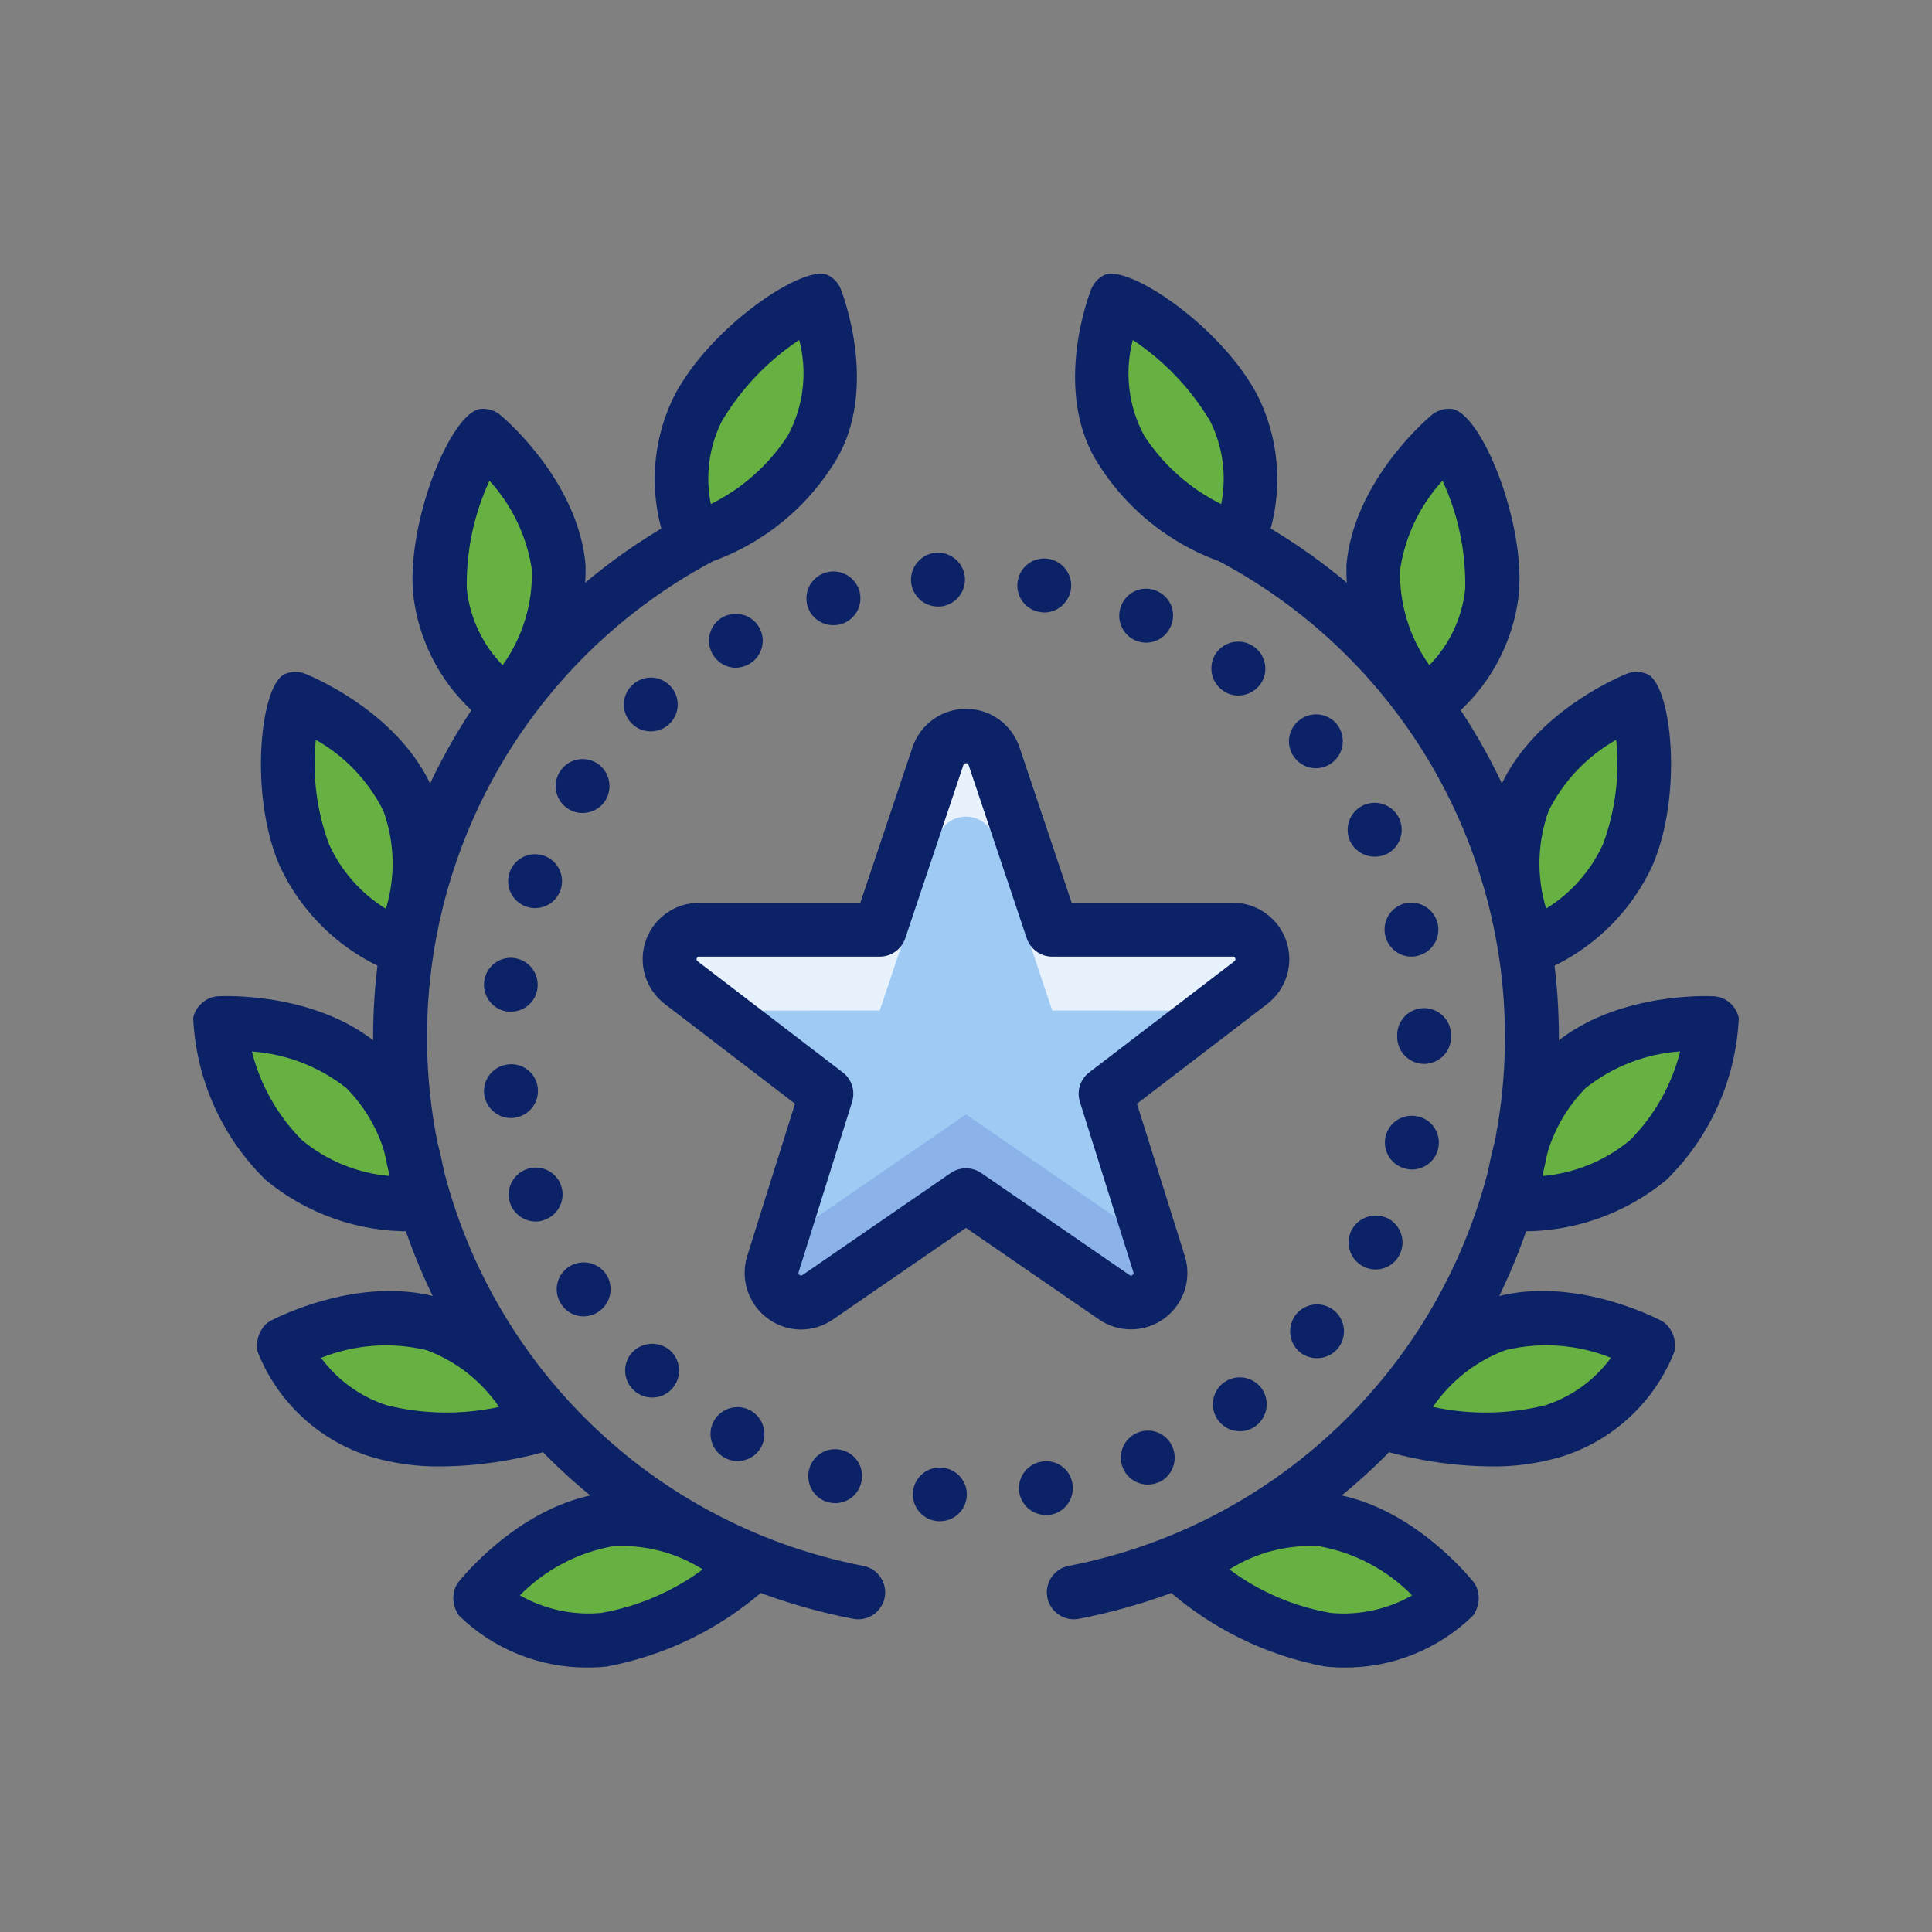 <?xml version="1.0" encoding="UTF-8"?> <svg xmlns="http://www.w3.org/2000/svg" width="120" height="120" viewBox="0 0 120 120" fill="none"><rect x="0" y="0" width="120" height="120" fill="#808080" stroke="none"/><path d="M58.263 46.95C58.385 46.586 58.618 46.27 58.93 46.045C59.242 45.821 59.616 45.701 60 45.701C60.383 45.701 60.758 45.821 61.069 46.045C61.381 46.27 61.614 46.586 61.736 46.95L65.359 57.744L76.577 57.745C76.96 57.745 77.333 57.865 77.644 58.088C77.955 58.311 78.189 58.626 78.312 58.989C78.435 59.352 78.441 59.744 78.329 60.11C78.218 60.476 77.995 60.798 77.691 61.031L68.671 67.938L71.993 78.516C72.107 78.879 72.105 79.27 71.987 79.632C71.868 79.995 71.64 80.311 71.334 80.538C71.027 80.764 70.657 80.89 70.276 80.896C69.895 80.902 69.521 80.79 69.207 80.573L60 74.238L50.793 80.573C50.478 80.79 50.105 80.902 49.724 80.896C49.342 80.89 48.973 80.764 48.666 80.538C48.359 80.311 48.131 79.995 48.013 79.632C47.894 79.27 47.892 78.879 48.007 78.516L51.328 67.938L42.309 61.031C42.005 60.798 41.782 60.476 41.67 60.11C41.559 59.744 41.565 59.352 41.688 58.989C41.811 58.626 42.044 58.311 42.355 58.088C42.666 57.865 43.04 57.745 43.422 57.745L54.641 57.744L58.263 46.95Z" fill="#9FCAF4"></path><path d="M71.092 75.646C70.801 75.81 70.469 75.888 70.136 75.871C69.802 75.854 69.48 75.744 69.207 75.552L60 69.216L50.793 75.552C50.519 75.744 50.197 75.855 49.864 75.871C49.53 75.888 49.199 75.81 48.908 75.646L48.007 78.516C47.892 78.879 47.894 79.27 48.013 79.632C48.131 79.995 48.359 80.311 48.666 80.538C48.973 80.764 49.342 80.889 49.724 80.896C50.105 80.902 50.478 80.789 50.793 80.573L60 74.238L69.207 80.573C69.521 80.789 69.894 80.902 70.276 80.896C70.657 80.889 71.027 80.764 71.333 80.538C71.64 80.311 71.868 79.995 71.987 79.632C72.105 79.27 72.107 78.879 71.993 78.516L71.092 75.646Z" fill="#8BB3EA"></path><path opacity="0.75" d="M44.575 62.767L54.641 62.766L58.264 51.971C58.386 51.607 58.619 51.291 58.931 51.067C59.242 50.843 59.616 50.722 60 50.722C60.384 50.722 60.758 50.843 61.07 51.067C61.381 51.291 61.615 51.607 61.737 51.971L65.359 62.766L75.425 62.767L77.691 61.031C77.995 60.798 78.219 60.476 78.33 60.11C78.441 59.744 78.435 59.352 78.312 58.989C78.189 58.626 77.956 58.311 77.645 58.088C77.334 57.865 76.96 57.745 76.578 57.745L65.359 57.744L61.737 46.95C61.615 46.586 61.382 46.269 61.07 46.045C60.758 45.821 60.384 45.7 60 45.7C59.616 45.7 59.242 45.821 58.931 46.045C58.619 46.269 58.386 46.586 58.264 46.95L54.641 57.744L43.423 57.745C43.04 57.745 42.667 57.865 42.356 58.088C42.044 58.311 41.811 58.626 41.688 58.989C41.565 59.352 41.559 59.744 41.671 60.11C41.782 60.476 42.005 60.798 42.309 61.031L44.575 62.767Z" fill="white"></path><path d="M49.753 82.58C49.203 82.577 48.661 82.445 48.171 82.195C47.681 81.944 47.257 81.583 46.932 81.139C46.607 80.695 46.39 80.181 46.3 79.639C46.209 79.096 46.246 78.54 46.41 78.014L49.38 68.554L41.291 62.36C40.71 61.914 40.282 61.298 40.069 60.597C39.855 59.896 39.867 59.146 40.102 58.452C40.337 57.758 40.784 57.155 41.38 56.728C41.975 56.301 42.69 56.071 43.422 56.071L53.437 56.07L56.676 46.416C56.91 45.72 57.357 45.115 57.953 44.686C58.549 44.257 59.265 44.027 60 44.027C60.734 44.027 61.45 44.257 62.046 44.686C62.643 45.115 63.089 45.72 63.323 46.416L66.563 56.071L76.577 56.071C77.31 56.071 78.024 56.301 78.62 56.728C79.215 57.155 79.662 57.758 79.897 58.452C80.132 59.146 80.144 59.896 79.931 60.597C79.717 61.298 79.29 61.914 78.708 62.36L70.619 68.554L73.59 78.014C73.809 78.71 73.805 79.457 73.578 80.151C73.352 80.844 72.915 81.45 72.328 81.884C71.741 82.317 71.034 82.557 70.304 82.569C69.574 82.582 68.859 82.366 68.258 81.952L60 76.269L51.742 81.952C51.158 82.359 50.464 82.578 49.753 82.58ZM59.85 47.482L56.228 58.277C56.116 58.61 55.903 58.899 55.618 59.103C55.333 59.308 54.991 59.418 54.641 59.418L43.422 59.419C43.389 59.419 43.357 59.429 43.331 59.449C43.304 59.468 43.284 59.495 43.273 59.526C43.263 59.557 43.262 59.591 43.272 59.623C43.281 59.654 43.3 59.682 43.327 59.702L52.346 66.609C52.618 66.818 52.821 67.105 52.924 67.433C53.028 67.76 53.028 68.112 52.925 68.44L49.603 79.017C49.594 79.049 49.594 79.082 49.604 79.114C49.614 79.145 49.634 79.172 49.661 79.191C49.687 79.211 49.719 79.222 49.752 79.222C49.785 79.223 49.817 79.213 49.844 79.195L59.051 72.859C59.33 72.666 59.661 72.564 60 72.564C60.339 72.564 60.67 72.666 60.949 72.859L70.156 79.195C70.18 79.218 70.214 79.231 70.248 79.231C70.282 79.23 70.315 79.216 70.339 79.191C70.369 79.175 70.392 79.148 70.403 79.115C70.413 79.083 70.411 79.047 70.396 79.016L67.074 68.44C66.971 68.112 66.971 67.76 67.075 67.433C67.178 67.105 67.38 66.818 67.653 66.609L76.673 59.702C76.699 59.682 76.718 59.654 76.728 59.623C76.737 59.591 76.737 59.557 76.726 59.526C76.716 59.495 76.696 59.468 76.669 59.449C76.642 59.43 76.61 59.419 76.577 59.419L65.359 59.418C65.008 59.418 64.666 59.308 64.382 59.103C64.097 58.899 63.883 58.61 63.772 58.277L60.149 47.482C60.117 47.381 59.885 47.381 59.85 47.482Z" fill="#0C2266"></path><path d="M37.537 101.844C36.141 102.019 34.723 101.878 33.389 101.43C32.055 100.981 30.839 100.238 29.832 99.255C29.832 99.255 33.285 94.888 37.878 94.377C41.017 94.282 44.079 95.362 46.465 97.405C43.937 99.653 40.855 101.185 37.537 101.844Z" fill="#67B142"></path><path d="M17.626 72.05C15.354 69.766 13.953 66.759 13.665 63.55C13.665 63.55 19.224 63.246 22.648 66.351C24.798 68.641 26.015 71.65 26.063 74.791C23.011 74.935 20.011 73.961 17.626 72.05Z" fill="#67B142"></path><path d="M23.534 88.886C22.202 88.504 20.977 87.818 19.957 86.88C18.937 85.943 18.149 84.781 17.656 83.486C17.656 83.486 22.575 80.879 26.985 82.261C29.897 83.438 32.265 85.659 33.626 88.49C30.351 89.485 26.876 89.621 23.534 88.886Z" fill="#67B142"></path><path d="M53.306 100.577C53.2 100.577 53.093 100.567 52.988 100.547C45.582 99.113 38.795 95.438 33.547 90.02C28.298 84.602 24.84 77.702 23.642 70.254C22.445 62.807 23.564 55.171 26.849 48.38C30.133 41.589 35.425 35.971 42.008 32.287L42.587 31.969C42.781 31.864 42.994 31.799 43.213 31.777C43.432 31.755 43.653 31.777 43.864 31.84C44.075 31.904 44.271 32.008 44.441 32.148C44.611 32.287 44.752 32.459 44.856 32.653C44.96 32.847 45.025 33.06 45.046 33.279C45.068 33.498 45.046 33.719 44.982 33.93C44.918 34.14 44.814 34.336 44.674 34.506C44.534 34.676 44.362 34.817 44.168 34.921L43.648 35.206C37.663 38.554 32.851 43.66 29.864 49.833C26.877 56.006 25.859 62.948 26.947 69.719C28.036 76.49 31.178 82.763 35.949 87.689C40.72 92.615 46.889 95.956 53.622 97.26C54.031 97.338 54.396 97.567 54.645 97.9C54.895 98.233 55.011 98.647 54.972 99.062C54.932 99.476 54.74 99.861 54.432 100.141C54.124 100.421 53.723 100.577 53.306 100.577Z" fill="#0C2266"></path><path d="M18.882 53.056C17.749 49.966 17.569 46.608 18.363 43.414C18.363 43.414 23.54 45.461 25.354 49.712C26.35 52.691 26.199 55.934 24.93 58.807C22.253 57.733 20.09 55.675 18.882 53.056Z" fill="#67B142"></path><path d="M43.341 25.406C45.083 22.481 47.627 20.118 50.672 18.597C50.672 18.597 52.875 24.15 50.318 28C48.632 30.638 46.06 32.589 43.065 33.503C42.543 32.209 42.297 30.82 42.345 29.425C42.392 28.031 42.731 26.662 43.341 25.406Z" fill="#67B142"></path><path d="M27.326 36.724C27.262 33.314 28.197 29.96 30.017 27.075C30.017 27.075 34.301 30.632 34.702 35.236C34.722 38.377 33.569 41.412 31.47 43.747C30.323 42.934 29.362 41.889 28.648 40.678C27.934 39.468 27.484 38.12 27.326 36.724Z" fill="#67B142"></path><path d="M82.463 101.844C83.859 102.019 85.277 101.878 86.611 101.43C87.945 100.981 89.161 100.238 90.168 99.255C90.168 99.255 86.715 94.888 82.122 94.377C78.983 94.282 75.921 95.362 73.536 97.405C76.064 99.653 79.145 101.185 82.463 101.844Z" fill="#67B142"></path><path d="M102.374 72.05C104.646 69.766 106.047 66.759 106.335 63.55C106.335 63.55 100.776 63.246 97.352 66.351C95.203 68.641 93.985 71.65 93.938 74.791C96.99 74.935 99.99 73.961 102.374 72.05Z" fill="#67B142"></path><path d="M96.466 88.886C97.798 88.504 99.023 87.818 100.043 86.88C101.063 85.943 101.851 84.781 102.344 83.486C102.344 83.486 97.425 80.879 93.015 82.261C90.103 83.438 87.735 85.659 86.374 88.49C89.649 89.485 93.124 89.621 96.466 88.886Z" fill="#67B142"></path><path d="M66.694 100.577C66.277 100.577 65.876 100.421 65.568 100.141C65.26 99.861 65.068 99.476 65.028 99.062C64.989 98.647 65.106 98.233 65.355 97.9C65.605 97.567 65.969 97.338 66.378 97.26C73.111 95.956 79.28 92.615 84.051 87.689C88.822 82.763 91.964 76.49 93.053 69.72C94.141 62.949 93.123 56.008 90.137 49.835C87.15 43.662 82.339 38.555 76.354 35.207L75.832 34.921C75.638 34.817 75.466 34.676 75.326 34.506C75.186 34.336 75.082 34.14 75.018 33.93C74.954 33.719 74.932 33.498 74.954 33.279C74.975 33.06 75.04 32.847 75.144 32.653C75.248 32.459 75.389 32.287 75.559 32.148C75.73 32.008 75.926 31.904 76.136 31.84C76.347 31.777 76.568 31.755 76.787 31.777C77.006 31.799 77.219 31.864 77.413 31.969L77.994 32.288C84.576 35.972 89.868 41.59 93.152 48.381C96.437 55.172 97.556 62.808 96.358 70.255C95.159 77.703 91.702 84.603 86.453 90.02C81.205 95.438 74.418 99.113 67.012 100.547C66.907 100.567 66.801 100.577 66.694 100.577Z" fill="#0C2266"></path><path d="M101.118 53.056C102.251 49.966 102.431 46.608 101.637 43.414C101.637 43.414 96.46 45.461 94.646 49.712C93.65 52.691 93.801 55.934 95.07 58.807C97.747 57.733 99.911 55.675 101.118 53.056Z" fill="#67B142"></path><path d="M76.659 25.406C74.917 22.481 72.373 20.118 69.327 18.597C69.327 18.597 67.124 24.15 69.681 28C71.368 30.638 73.94 32.589 76.934 33.503C77.457 32.209 77.703 30.82 77.655 29.425C77.608 28.031 77.268 26.662 76.659 25.406Z" fill="#67B142"></path><path d="M92.673 36.724C92.738 33.314 91.803 29.96 89.982 27.075C89.982 27.075 85.699 30.632 85.298 35.236C85.278 38.377 86.43 41.412 88.53 43.747C89.676 42.934 90.638 41.889 91.352 40.678C92.066 39.468 92.516 38.12 92.673 36.724Z" fill="#67B142"></path><path d="M36.531 103.573C33.533 103.6 30.647 102.438 28.503 100.342C28.323 100.091 28.209 99.8 28.171 99.494C28.132 99.189 28.171 98.878 28.283 98.591C28.362 98.412 28.472 98.249 28.607 98.108C29.224 97.365 32.838 93.253 37.693 92.714C41.304 92.56 44.839 93.79 47.575 96.152C47.751 96.308 47.892 96.5 47.989 96.714C48.086 96.928 48.137 97.161 48.138 97.396C48.14 97.631 48.091 97.864 47.997 98.079C47.902 98.295 47.763 98.488 47.588 98.646C44.802 101.132 41.391 102.812 37.722 103.507C37.326 103.551 36.929 103.573 36.531 103.573ZM32.291 99.089C33.827 99.963 35.593 100.344 37.352 100.18C39.632 99.778 41.787 98.853 43.649 97.478C41.983 96.427 40.029 95.924 38.063 96.04C35.87 96.436 33.854 97.501 32.291 99.089Z" fill="#0C2266"></path><path d="M25.569 76.478C22.264 76.526 19.05 75.396 16.502 73.29C13.778 70.626 12.169 67.026 12 63.219C12.064 62.928 12.203 62.657 12.403 62.435C12.603 62.213 12.857 62.046 13.14 61.951C13.324 61.897 13.514 61.871 13.706 61.873C14.649 61.842 20.144 61.82 23.773 65.111C26.274 67.719 27.692 71.18 27.736 74.793C27.736 75.216 27.575 75.623 27.287 75.932C26.999 76.241 26.605 76.43 26.184 76.461C26.141 76.463 25.922 76.478 25.569 76.478ZM18.751 70.811C20.298 72.093 22.201 72.873 24.203 73.044C23.921 70.985 22.981 69.072 21.523 67.59C19.839 66.254 17.789 65.459 15.644 65.31C16.168 67.389 17.241 69.289 18.751 70.811Z" fill="#0C2266"></path><path d="M27.388 91.083C25.915 91.103 24.447 90.9 23.034 90.483C21.448 89.992 19.994 89.151 18.777 88.022C17.56 86.894 16.611 85.507 16.002 83.963C15.938 83.659 15.95 83.345 16.037 83.047C16.125 82.749 16.285 82.478 16.503 82.257C16.647 82.124 16.814 82.018 16.996 81.943C17.861 81.513 22.825 79.203 27.486 80.663C30.851 81.981 33.59 84.529 35.146 87.79C35.246 88.007 35.298 88.241 35.299 88.479C35.3 88.717 35.251 88.953 35.154 89.17C35.058 89.387 34.916 89.582 34.739 89.74C34.561 89.898 34.352 90.017 34.125 90.088C31.935 90.725 29.669 91.06 27.388 91.083ZM24.034 87.288C26.316 87.851 28.697 87.885 30.994 87.388C29.896 85.77 28.319 84.536 26.485 83.857C24.307 83.341 22.022 83.509 19.943 84.34C20.963 85.727 22.395 86.759 24.034 87.288Z" fill="#0C2266"></path><path d="M24.93 60.481C24.739 60.48 24.55 60.448 24.371 60.385C21.254 59.153 18.735 56.762 17.342 53.714C15.443 49.261 16.181 42.511 17.693 41.866C17.909 41.775 18.142 41.729 18.376 41.733C18.611 41.737 18.842 41.79 19.055 41.888C19.773 42.187 24.933 44.461 26.894 49.055C28.077 52.47 27.918 56.207 26.449 59.509C26.315 59.799 26.101 60.045 25.832 60.217C25.562 60.389 25.25 60.481 24.93 60.481ZM19.615 45.95C19.389 48.133 19.665 50.339 20.422 52.4C21.169 54.076 22.406 55.486 23.97 56.446C24.575 54.456 24.52 52.325 23.814 50.369C22.886 48.51 21.424 46.972 19.615 45.95Z" fill="#0C2266"></path><path d="M43.064 35.177C42.744 35.177 42.43 35.085 42.161 34.912C41.891 34.739 41.677 34.492 41.543 34.201C40.916 32.677 40.619 31.037 40.672 29.39C40.725 27.743 41.126 26.126 41.85 24.645C44.065 20.306 49.97 16.346 51.431 17.091C51.627 17.191 51.802 17.329 51.945 17.497C52.088 17.665 52.196 17.86 52.263 18.069C52.569 18.885 54.561 24.638 51.712 28.926C49.789 31.92 46.854 34.124 43.441 35.135C43.318 35.163 43.191 35.177 43.064 35.177ZM44.831 26.167C44.039 27.758 43.8 29.567 44.151 31.308C46.092 30.348 47.739 28.886 48.924 27.074C49.912 25.251 50.168 23.12 49.641 21.116C47.68 22.419 46.036 24.145 44.831 26.167Z" fill="#0C2266"></path><path d="M31.47 45.422C31.147 45.422 30.832 45.329 30.561 45.154C29.201 44.201 28.061 42.97 27.215 41.541C26.37 40.112 25.839 38.52 25.659 36.869C25.264 32.328 28.039 25.555 29.863 25.396C30.096 25.377 30.33 25.406 30.552 25.482C30.773 25.559 30.976 25.68 31.147 25.839C31.731 26.339 35.936 30.109 36.37 35.09C36.433 38.704 35.12 42.206 32.696 44.887C32.54 45.056 32.35 45.191 32.139 45.282C31.928 45.374 31.7 45.422 31.47 45.422ZM28.994 36.578C29.181 38.363 29.965 40.033 31.219 41.316C32.456 39.589 33.094 37.504 33.035 35.38C32.725 33.319 31.808 31.398 30.401 29.861C29.428 31.965 28.947 34.261 28.994 36.578Z" fill="#0C2266"></path><path d="M83.469 103.574C83.072 103.574 82.674 103.552 82.278 103.507C78.609 102.813 75.198 101.132 72.412 98.646C72.237 98.488 72.098 98.295 72.004 98.08C71.909 97.864 71.861 97.631 71.862 97.396C71.863 97.161 71.914 96.928 72.011 96.714C72.108 96.5 72.25 96.308 72.426 96.152C75.164 93.794 78.696 92.565 82.307 92.714C87.162 93.253 90.776 97.365 91.393 98.108C91.528 98.249 91.638 98.413 91.717 98.591C91.829 98.878 91.868 99.189 91.83 99.495C91.791 99.8 91.677 100.092 91.497 100.342C89.354 102.438 86.467 103.6 83.469 103.574ZM82.648 100.18C84.407 100.347 86.175 99.966 87.71 99.089C86.147 97.501 84.13 96.436 81.938 96.04C79.974 95.927 78.023 96.429 76.359 97.478C78.214 98.86 80.368 99.785 82.648 100.18Z" fill="#0C2266"></path><path d="M94.431 76.478C94.078 76.478 93.859 76.463 93.817 76.461C93.395 76.43 93.001 76.241 92.713 75.932C92.425 75.623 92.264 75.216 92.264 74.793C92.309 71.18 93.726 67.719 96.228 65.111C99.857 61.82 105.337 61.843 106.294 61.873C106.486 61.871 106.676 61.898 106.86 61.951C107.143 62.046 107.397 62.213 107.597 62.435C107.797 62.657 107.936 62.928 108 63.219C107.831 67.026 106.222 70.626 103.498 73.29C100.95 75.396 97.736 76.526 94.431 76.478ZM104.357 65.305C102.21 65.453 100.159 66.25 98.477 67.591C97.022 69.075 96.084 70.988 95.8 73.047C97.802 72.876 99.704 72.096 101.249 70.811C102.76 69.288 103.834 67.386 104.357 65.305Z" fill="#0C2266"></path><path d="M92.611 91.083C90.331 91.06 88.065 90.725 85.875 90.088C85.648 90.017 85.439 89.898 85.261 89.74C85.084 89.582 84.942 89.387 84.845 89.17C84.749 88.953 84.699 88.717 84.701 88.479C84.702 88.241 84.754 88.007 84.853 87.79C86.41 84.529 89.149 81.981 92.514 80.663C97.175 79.2 102.138 81.511 103.003 81.943C103.185 82.018 103.352 82.124 103.497 82.257C103.715 82.478 103.875 82.749 103.962 83.047C104.05 83.345 104.062 83.659 103.997 83.963C103.388 85.507 102.44 86.894 101.223 88.022C100.006 89.151 98.551 89.992 96.966 90.483C95.553 90.9 94.085 91.103 92.611 91.083ZM89.005 87.388C91.303 87.885 93.683 87.851 95.966 87.288C97.606 86.758 99.039 85.725 100.06 84.336C97.981 83.502 95.693 83.335 93.514 83.858C91.681 84.537 90.104 85.771 89.005 87.388Z" fill="#0C2266"></path><path d="M95.07 60.481C94.75 60.481 94.437 60.389 94.168 60.217C93.899 60.045 93.685 59.799 93.551 59.509C92.082 56.207 91.923 52.471 93.106 49.056C95.067 44.46 100.231 42.185 100.946 41.888C101.158 41.79 101.39 41.737 101.624 41.733C101.859 41.729 102.091 41.775 102.307 41.866C103.818 42.511 104.557 49.261 102.658 53.713C101.265 56.762 98.746 59.153 95.629 60.385C95.449 60.448 95.26 60.48 95.07 60.481ZM100.384 45.95C98.576 46.972 97.114 48.511 96.186 50.37C95.485 52.322 95.431 54.448 96.031 56.434C97.59 55.474 98.826 54.069 99.578 52.4C100.334 50.339 100.61 48.133 100.384 45.95Z" fill="#0C2266"></path><path d="M76.936 35.178C76.809 35.178 76.682 35.163 76.559 35.135C73.146 34.124 70.211 31.92 68.287 28.926C65.439 24.638 67.431 18.885 67.737 18.07C67.804 17.86 67.912 17.665 68.055 17.497C68.198 17.329 68.372 17.191 68.569 17.091C70.032 16.344 75.934 20.306 78.15 24.646C78.874 26.126 79.275 27.743 79.328 29.39C79.381 31.037 79.084 32.677 78.457 34.201C78.323 34.492 78.109 34.739 77.839 34.912C77.57 35.085 77.256 35.177 76.936 35.178ZM70.359 21.115C69.832 23.12 70.088 25.251 71.076 27.074C72.26 28.886 73.908 30.348 75.849 31.308C76.2 29.566 75.961 27.757 75.168 26.167C73.963 24.145 72.32 22.419 70.359 21.115Z" fill="#0C2266"></path><path d="M88.531 45.422C88.3 45.422 88.073 45.374 87.862 45.282C87.65 45.19 87.461 45.056 87.304 44.887C84.88 42.206 83.567 38.704 83.63 35.091C84.064 30.107 88.272 26.336 88.853 25.838C89.025 25.679 89.228 25.558 89.449 25.482C89.67 25.405 89.905 25.376 90.138 25.396C91.961 25.555 94.737 32.327 94.341 36.868C94.161 38.519 93.63 40.112 92.785 41.541C91.939 42.97 90.799 44.201 89.439 45.154C89.168 45.329 88.853 45.422 88.531 45.422ZM89.597 29.856C88.188 31.393 87.271 33.318 86.965 35.381C86.906 37.504 87.544 39.589 88.781 41.316C90.035 40.033 90.82 38.363 91.006 36.578C91.053 34.26 90.571 31.96 89.597 29.856Z" fill="#0C2266"></path><path d="M58.276 94.486C58.057 94.474 57.843 94.419 57.645 94.324C57.448 94.229 57.271 94.096 57.125 93.933C56.979 93.77 56.866 93.58 56.794 93.373C56.721 93.166 56.69 92.947 56.702 92.728C56.713 92.508 56.768 92.292 56.864 92.093C56.959 91.894 57.094 91.716 57.259 91.569C57.424 91.423 57.617 91.311 57.826 91.239C58.035 91.168 58.256 91.14 58.477 91.155C58.695 91.167 58.91 91.222 59.107 91.317C59.305 91.412 59.481 91.544 59.628 91.708C59.774 91.871 59.886 92.061 59.959 92.268C60.031 92.475 60.062 92.694 60.05 92.912C60.025 93.339 59.838 93.74 59.526 94.033C59.215 94.325 58.803 94.487 58.376 94.486L58.276 94.486ZM63.314 92.728C63.237 92.291 63.336 91.841 63.591 91.477C63.845 91.113 64.233 90.865 64.67 90.787H64.686C64.902 90.746 65.124 90.75 65.338 90.796C65.552 90.843 65.755 90.933 65.935 91.059C66.114 91.185 66.266 91.346 66.382 91.532C66.499 91.718 66.576 91.926 66.611 92.142C66.687 92.58 66.587 93.029 66.333 93.393C66.079 93.756 65.692 94.005 65.255 94.084C65.161 94.098 65.066 94.103 64.971 94.101C64.578 94.101 64.198 93.964 63.895 93.714C63.593 93.463 63.387 93.115 63.314 92.728ZM51.396 93.297C51.185 93.234 50.989 93.129 50.818 92.989C50.648 92.85 50.506 92.678 50.402 92.483C50.298 92.289 50.233 92.076 50.211 91.857C50.19 91.638 50.211 91.416 50.275 91.205C50.336 90.994 50.438 90.797 50.576 90.626C50.714 90.456 50.884 90.314 51.078 90.209C51.271 90.105 51.483 90.04 51.701 90.019C51.92 89.997 52.14 90.019 52.35 90.084C52.561 90.145 52.758 90.247 52.929 90.385C53.1 90.522 53.242 90.693 53.346 90.886C53.45 91.079 53.515 91.291 53.537 91.51C53.558 91.728 53.536 91.949 53.471 92.159C53.372 92.508 53.161 92.814 52.871 93.032C52.581 93.25 52.227 93.366 51.864 93.364C51.706 93.359 51.55 93.336 51.396 93.297ZM69.758 91.205C69.67 91.003 69.622 90.785 69.618 90.565C69.614 90.344 69.654 90.125 69.735 89.92C69.816 89.715 69.936 89.527 70.09 89.369C70.243 89.21 70.426 89.084 70.629 88.996C70.829 88.907 71.046 88.86 71.265 88.856C71.485 88.852 71.703 88.891 71.907 88.972C72.111 89.053 72.297 89.174 72.454 89.328C72.611 89.481 72.736 89.664 72.821 89.866C72.999 90.273 73.009 90.733 72.849 91.146C72.689 91.56 72.373 91.894 71.968 92.075H71.951C71.743 92.16 71.522 92.205 71.299 92.21C70.972 92.21 70.653 92.115 70.379 91.936C70.105 91.758 69.89 91.504 69.758 91.205ZM44.969 90.519C44.586 90.298 44.305 89.935 44.189 89.508C44.073 89.082 44.13 88.626 44.349 88.242C44.459 88.051 44.605 87.883 44.78 87.748C44.955 87.613 45.154 87.514 45.367 87.456C45.581 87.399 45.803 87.384 46.022 87.412C46.24 87.441 46.452 87.512 46.643 87.623C47.026 87.847 47.307 88.213 47.422 88.642C47.538 89.072 47.48 89.529 47.261 89.916C47.112 90.169 46.899 90.38 46.644 90.526C46.389 90.673 46.1 90.751 45.806 90.753C45.511 90.749 45.223 90.668 44.969 90.519ZM75.667 88.226C75.402 87.87 75.288 87.424 75.351 86.985C75.414 86.546 75.648 86.149 76.002 85.882C76.358 85.617 76.804 85.504 77.243 85.566C77.682 85.629 78.078 85.863 78.346 86.217C78.611 86.572 78.725 87.019 78.662 87.458C78.599 87.897 78.365 88.293 78.01 88.56C77.723 88.782 77.369 88.9 77.006 88.895C76.746 88.895 76.49 88.835 76.257 88.719C76.025 88.603 75.823 88.434 75.667 88.226ZM39.361 86.351C39.201 86.202 39.071 86.022 38.98 85.823C38.889 85.623 38.838 85.407 38.83 85.188C38.822 84.969 38.858 84.75 38.934 84.545C39.011 84.339 39.127 84.151 39.277 83.991C39.584 83.67 40.005 83.481 40.449 83.466C40.893 83.45 41.326 83.609 41.655 83.907C41.977 84.214 42.165 84.637 42.178 85.082C42.19 85.527 42.026 85.959 41.721 86.284C41.564 86.45 41.374 86.582 41.164 86.671C40.954 86.76 40.727 86.805 40.499 86.803C40.076 86.802 39.669 86.641 39.361 86.351ZM80.722 83.974C80.386 83.686 80.176 83.277 80.139 82.835C80.101 82.394 80.239 81.955 80.521 81.614C80.663 81.445 80.836 81.307 81.032 81.205C81.227 81.104 81.441 81.042 81.66 81.024C81.879 81.005 82.1 81.03 82.309 81.097C82.519 81.163 82.714 81.271 82.882 81.413C83.05 81.554 83.189 81.728 83.29 81.923C83.392 82.118 83.454 82.332 83.472 82.551C83.491 82.77 83.466 82.991 83.399 83.201C83.332 83.411 83.225 83.605 83.083 83.773C82.925 83.956 82.73 84.103 82.51 84.204C82.29 84.305 82.052 84.358 81.81 84.359C81.413 84.364 81.028 84.228 80.722 83.974ZM34.859 81.011C34.736 80.828 34.652 80.622 34.609 80.406C34.566 80.19 34.567 79.967 34.61 79.751C34.654 79.535 34.739 79.329 34.862 79.146C34.986 78.963 35.143 78.806 35.327 78.685C35.699 78.442 36.151 78.355 36.587 78.442C37.022 78.53 37.406 78.786 37.654 79.154C37.896 79.527 37.98 79.981 37.89 80.417C37.799 80.852 37.54 81.234 37.169 81.48C36.896 81.662 36.576 81.76 36.248 81.764C35.972 81.763 35.701 81.694 35.459 81.563C35.216 81.432 35.01 81.242 34.859 81.011ZM84.689 78.668C84.293 78.47 83.991 78.122 83.85 77.702C83.709 77.281 83.74 76.822 83.936 76.425C84.14 76.029 84.491 75.73 84.913 75.589C85.335 75.448 85.795 75.478 86.196 75.672C86.592 75.875 86.892 76.226 87.03 76.65C87.168 77.073 87.133 77.534 86.932 77.931C86.793 78.207 86.58 78.439 86.317 78.601C86.054 78.764 85.751 78.851 85.442 78.852C85.18 78.851 84.922 78.788 84.689 78.668ZM31.695 74.768C31.62 74.561 31.586 74.342 31.596 74.122C31.606 73.903 31.659 73.687 31.752 73.488C31.846 73.289 31.977 73.11 32.14 72.962C32.302 72.814 32.492 72.699 32.699 72.625C32.905 72.548 33.123 72.513 33.343 72.521C33.562 72.529 33.777 72.581 33.976 72.673C34.175 72.765 34.355 72.895 34.503 73.056C34.651 73.218 34.767 73.407 34.842 73.613C34.993 74.028 34.974 74.486 34.789 74.888C34.604 75.289 34.268 75.601 33.854 75.755C33.669 75.834 33.469 75.874 33.268 75.872C32.925 75.869 32.591 75.762 32.31 75.565C32.029 75.368 31.814 75.09 31.695 74.768ZM87.317 72.591C87.103 72.543 86.9 72.452 86.72 72.325C86.541 72.197 86.388 72.035 86.271 71.849C86.155 71.662 86.076 71.454 86.04 71.237C86.004 71.02 86.011 70.798 86.062 70.583C86.112 70.37 86.204 70.168 86.332 69.991C86.46 69.813 86.623 69.662 86.809 69.547C86.996 69.432 87.203 69.355 87.42 69.32C87.636 69.285 87.858 69.293 88.071 69.344C88.286 69.392 88.49 69.482 88.67 69.61C88.85 69.737 89.002 69.899 89.119 70.086C89.236 70.273 89.315 70.481 89.35 70.699C89.386 70.916 89.377 71.139 89.326 71.353C89.239 71.719 89.032 72.045 88.737 72.279C88.443 72.513 88.078 72.641 87.702 72.642C87.572 72.643 87.443 72.626 87.317 72.591ZM30.071 67.972C30.046 67.753 30.064 67.532 30.124 67.32C30.184 67.108 30.286 66.91 30.423 66.738C30.56 66.565 30.729 66.421 30.922 66.314C31.114 66.207 31.326 66.139 31.544 66.114C31.762 66.085 31.984 66.101 32.196 66.159C32.408 66.216 32.606 66.316 32.779 66.452C32.952 66.587 33.096 66.756 33.203 66.948C33.31 67.14 33.378 67.351 33.402 67.57C33.428 67.789 33.41 68.01 33.349 68.222C33.289 68.434 33.188 68.632 33.051 68.804C32.914 68.977 32.745 69.121 32.552 69.228C32.36 69.335 32.148 69.403 31.93 69.428C31.869 69.443 31.807 69.448 31.745 69.445C31.335 69.443 30.939 69.293 30.632 69.022C30.324 68.751 30.125 68.378 30.071 67.972ZM86.782 64.407V64.306C86.779 64.085 86.821 63.865 86.904 63.66C86.987 63.455 87.11 63.269 87.265 63.111C87.421 62.954 87.606 62.829 87.811 62.744C88.015 62.659 88.234 62.615 88.456 62.615C88.899 62.617 89.324 62.794 89.638 63.107C89.951 63.421 90.128 63.846 90.13 64.289V64.356V64.407C90.128 64.85 89.951 65.275 89.638 65.589C89.324 65.903 88.899 66.079 88.456 66.081C88.012 66.079 87.587 65.903 87.273 65.589C86.96 65.275 86.783 64.85 86.782 64.407ZM31.544 62.834C31.326 62.809 31.114 62.741 30.921 62.634C30.729 62.527 30.559 62.383 30.422 62.21C30.285 62.038 30.184 61.84 30.123 61.628C30.063 61.416 30.045 61.194 30.071 60.975C30.094 60.757 30.161 60.546 30.266 60.354C30.371 60.162 30.514 59.992 30.685 59.855C30.856 59.718 31.053 59.617 31.263 59.556C31.474 59.495 31.695 59.477 31.912 59.502C32.131 59.528 32.343 59.596 32.535 59.703C32.727 59.81 32.897 59.953 33.034 60.126C33.17 60.298 33.272 60.496 33.332 60.708C33.392 60.92 33.41 61.141 33.385 61.36C33.341 61.767 33.147 62.144 32.841 62.416C32.535 62.688 32.138 62.837 31.728 62.834H31.544ZM86.045 58.13C85.993 57.916 85.984 57.693 86.018 57.475C86.052 57.257 86.129 57.048 86.244 56.86C86.359 56.672 86.51 56.508 86.688 56.379C86.867 56.249 87.069 56.156 87.284 56.105C87.714 56.009 88.164 56.085 88.539 56.316C88.915 56.547 89.185 56.916 89.293 57.343C89.345 57.557 89.354 57.78 89.32 57.998C89.286 58.216 89.209 58.425 89.094 58.613C88.979 58.801 88.828 58.965 88.649 59.094C88.471 59.224 88.268 59.317 88.054 59.368C87.928 59.403 87.799 59.42 87.669 59.419C87.293 59.417 86.928 59.289 86.634 59.056C86.339 58.822 86.132 58.496 86.045 58.13ZM32.666 56.305C32.459 56.231 32.269 56.116 32.106 55.968C31.944 55.82 31.812 55.642 31.719 55.443C31.625 55.243 31.572 55.028 31.562 54.808C31.553 54.589 31.586 54.369 31.661 54.163C31.735 53.955 31.849 53.765 31.997 53.602C32.145 53.439 32.324 53.307 32.523 53.213C32.722 53.12 32.938 53.067 33.158 53.057C33.377 53.048 33.597 53.082 33.804 53.158C34.011 53.233 34.201 53.347 34.363 53.495C34.526 53.643 34.657 53.822 34.751 54.021C34.844 54.22 34.897 54.436 34.907 54.656C34.917 54.875 34.883 55.095 34.808 55.301C34.692 55.625 34.478 55.905 34.196 56.102C33.915 56.3 33.579 56.406 33.235 56.405C33.041 56.405 32.848 56.371 32.666 56.305ZM83.886 52.305C83.685 51.907 83.65 51.447 83.788 51.023C83.926 50.6 84.226 50.248 84.623 50.045C85.02 49.844 85.481 49.809 85.904 49.947C86.328 50.085 86.679 50.385 86.882 50.782C87.082 51.179 87.116 51.64 86.978 52.063C86.84 52.486 86.541 52.837 86.145 53.041C85.91 53.152 85.653 53.209 85.392 53.209C85.083 53.21 84.779 53.126 84.513 52.967C84.248 52.807 84.031 52.578 83.886 52.305ZM35.277 50.229C35.091 50.109 34.93 49.954 34.805 49.772C34.679 49.59 34.592 49.384 34.546 49.167C34.501 48.951 34.5 48.727 34.542 48.51C34.584 48.293 34.669 48.086 34.792 47.902C35.034 47.532 35.413 47.273 35.846 47.182C36.279 47.092 36.731 47.176 37.102 47.417C37.471 47.663 37.729 48.046 37.82 48.481C37.911 48.916 37.827 49.37 37.587 49.744C37.434 49.976 37.225 50.167 36.979 50.298C36.734 50.43 36.46 50.498 36.181 50.497C35.86 50.501 35.544 50.408 35.277 50.229ZM80.454 47.116C80.312 46.949 80.205 46.756 80.138 46.548C80.071 46.34 80.046 46.12 80.065 45.902C80.084 45.684 80.146 45.472 80.247 45.278C80.348 45.084 80.487 44.913 80.655 44.773C80.822 44.63 81.016 44.521 81.225 44.452C81.434 44.384 81.654 44.358 81.874 44.375C82.093 44.392 82.307 44.452 82.503 44.552C82.699 44.652 82.873 44.789 83.016 44.956C83.299 45.298 83.436 45.736 83.398 46.178C83.361 46.619 83.151 47.029 82.815 47.317C82.511 47.575 82.125 47.717 81.727 47.718C81.483 47.718 81.243 47.664 81.023 47.559C80.803 47.455 80.609 47.304 80.454 47.116ZM39.21 44.906C39.058 44.748 38.938 44.56 38.859 44.355C38.779 44.151 38.742 43.932 38.748 43.712C38.754 43.492 38.804 43.276 38.895 43.076C38.986 42.876 39.116 42.696 39.277 42.546C39.435 42.394 39.623 42.274 39.828 42.195C40.033 42.115 40.252 42.078 40.471 42.084C40.691 42.09 40.907 42.14 41.108 42.231C41.308 42.322 41.488 42.452 41.638 42.613C41.788 42.772 41.906 42.96 41.984 43.165C42.063 43.37 42.1 43.588 42.093 43.807C42.087 44.026 42.038 44.242 41.948 44.442C41.858 44.642 41.73 44.822 41.571 44.973C41.258 45.266 40.844 45.428 40.416 45.425C40.19 45.427 39.966 45.382 39.758 45.293C39.55 45.203 39.364 45.072 39.21 44.906ZM75.918 42.864C75.562 42.599 75.325 42.204 75.259 41.765C75.193 41.326 75.303 40.879 75.567 40.521C75.834 40.167 76.23 39.933 76.669 39.87C77.108 39.807 77.554 39.921 77.91 40.186C78.088 40.316 78.239 40.479 78.354 40.668C78.468 40.856 78.544 41.066 78.577 41.284C78.609 41.502 78.598 41.724 78.544 41.938C78.49 42.152 78.394 42.353 78.261 42.529C78.102 42.738 77.897 42.907 77.662 43.023C77.427 43.139 77.168 43.199 76.905 43.199C76.548 43.2 76.201 43.083 75.918 42.864ZM44.265 40.638C44.154 40.448 44.081 40.238 44.051 40.019C44.02 39.801 44.034 39.579 44.09 39.366C44.146 39.153 44.244 38.953 44.377 38.777C44.511 38.602 44.678 38.455 44.868 38.344C45.251 38.127 45.704 38.068 46.13 38.181C46.556 38.294 46.92 38.569 47.145 38.948C47.256 39.138 47.329 39.348 47.36 39.566C47.39 39.784 47.376 40.006 47.321 40.219C47.264 40.432 47.167 40.632 47.033 40.807C46.9 40.983 46.733 41.13 46.542 41.24C46.288 41.389 46 41.47 45.705 41.475C45.413 41.475 45.126 41.397 44.873 41.25C44.62 41.103 44.41 40.892 44.265 40.638ZM70.529 39.785C70.326 39.697 70.143 39.57 69.989 39.411C69.836 39.253 69.715 39.066 69.635 38.86C69.554 38.655 69.514 38.436 69.518 38.215C69.522 37.994 69.57 37.777 69.658 37.575C69.743 37.372 69.868 37.189 70.025 37.035C70.182 36.881 70.368 36.76 70.572 36.679C70.776 36.598 70.994 36.559 71.213 36.563C71.433 36.567 71.65 36.615 71.85 36.704C72.053 36.789 72.237 36.914 72.39 37.071C72.544 37.227 72.665 37.413 72.746 37.618C72.827 37.822 72.867 38.04 72.862 38.26C72.858 38.48 72.81 38.696 72.721 38.897C72.593 39.2 72.379 39.458 72.105 39.64C71.831 39.821 71.51 39.918 71.181 39.918C70.957 39.914 70.736 39.869 70.529 39.785ZM50.157 37.642C50.031 37.218 50.078 36.761 50.288 36.372C50.499 35.982 50.855 35.693 51.279 35.566C51.703 35.438 52.161 35.482 52.552 35.689C52.944 35.895 53.238 36.248 53.372 36.671C53.5 37.097 53.454 37.557 53.244 37.949C53.033 38.341 52.676 38.634 52.249 38.763C52.092 38.81 51.928 38.833 51.764 38.83C51.404 38.833 51.052 38.718 50.762 38.504C50.472 38.29 50.26 37.987 50.157 37.642ZM64.57 38.01C64.354 37.974 64.147 37.895 63.962 37.778C63.777 37.661 63.616 37.509 63.49 37.33C63.364 37.151 63.275 36.949 63.227 36.735C63.18 36.521 63.175 36.3 63.214 36.085C63.249 35.867 63.326 35.659 63.442 35.472C63.558 35.285 63.71 35.123 63.889 34.996C64.068 34.868 64.271 34.777 64.485 34.729C64.7 34.68 64.922 34.674 65.139 34.712C65.577 34.789 65.968 35.037 66.225 35.401C66.482 35.764 66.585 36.215 66.511 36.654C66.439 37.042 66.234 37.393 65.932 37.647C65.63 37.9 65.249 38.04 64.854 38.044C64.759 38.04 64.664 38.029 64.57 38.01ZM56.585 36.102C56.563 35.659 56.715 35.225 57.009 34.893C57.303 34.561 57.716 34.358 58.159 34.327C58.602 34.302 59.038 34.454 59.37 34.748C59.703 35.043 59.905 35.457 59.933 35.901C59.958 36.344 59.807 36.78 59.512 37.112C59.218 37.445 58.803 37.647 58.36 37.675H58.259C57.833 37.674 57.423 37.511 57.112 37.218C56.801 36.926 56.613 36.527 56.585 36.102Z" fill="#0C2266"></path></svg> 